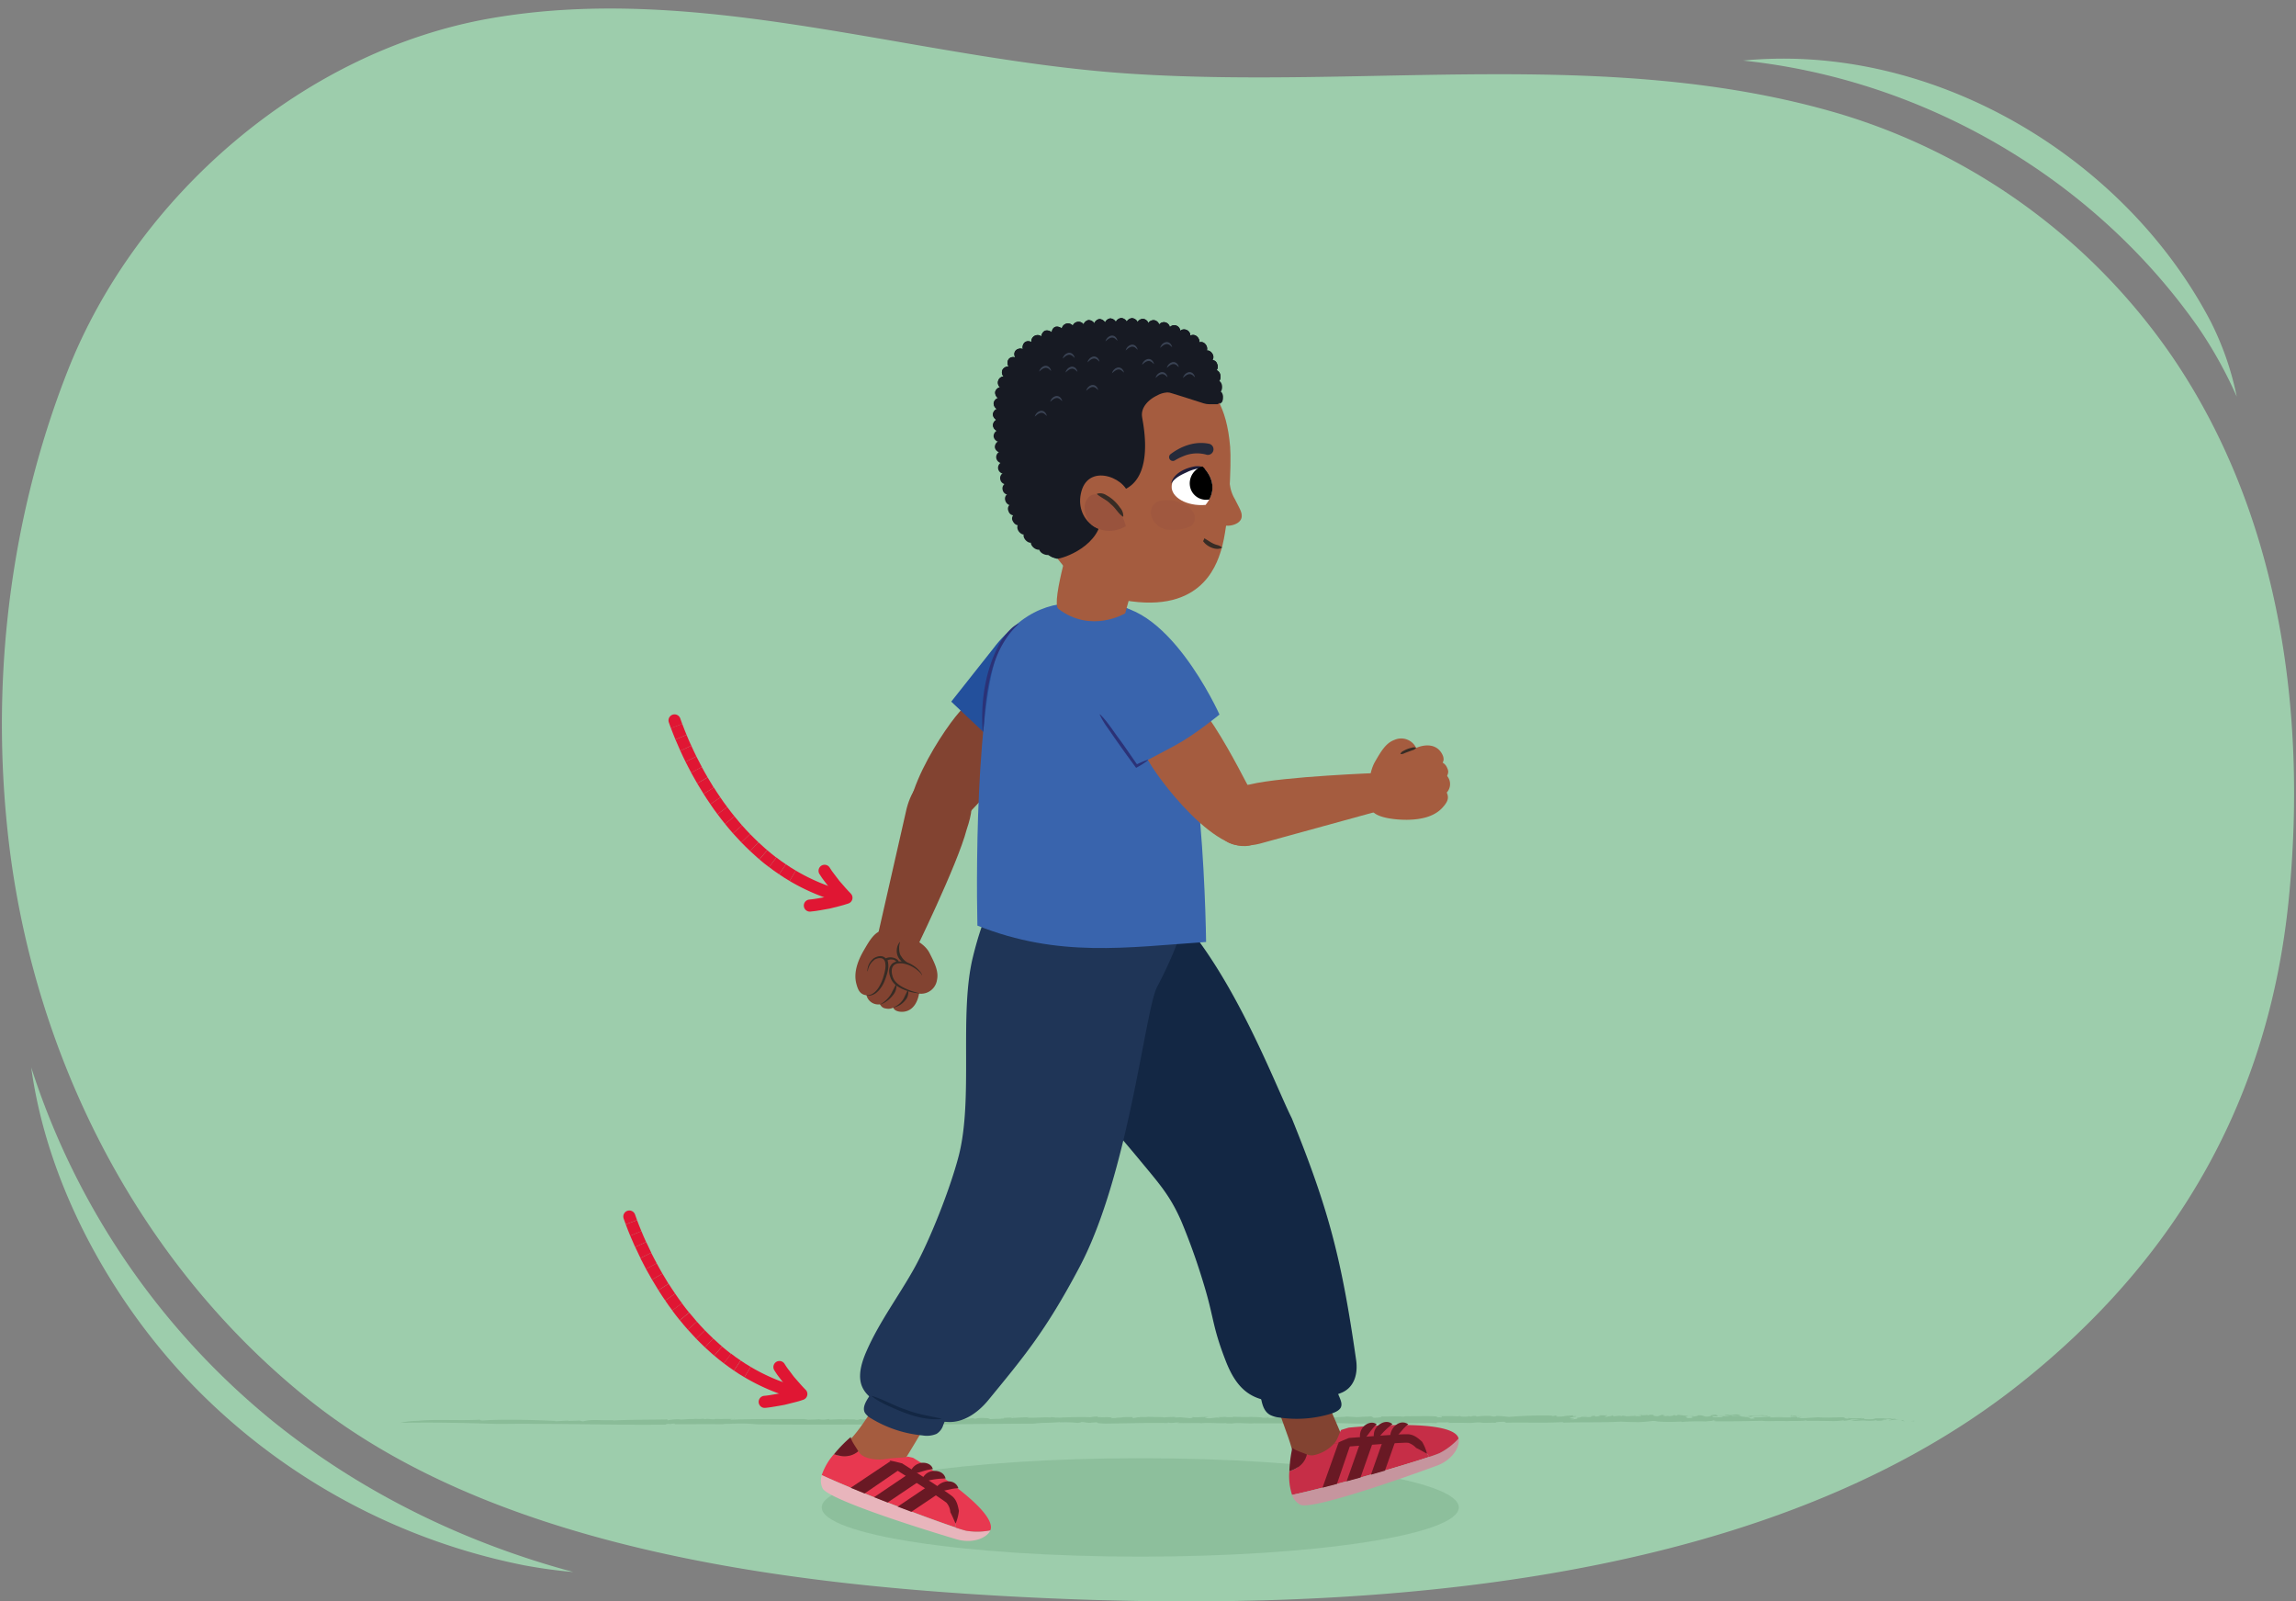 <svg xmlns="http://www.w3.org/2000/svg" xmlns:xlink="http://www.w3.org/1999/xlink" width="760" height="530" viewBox="0 0 760 530"><rect x="0" y="0" width="760" height="530" fill="#808080" stroke="none"/><defs><clipPath id="a"><path d="M398.17,154.49c-.28-.29-.88.08-1.33.16-6,1.11-9.18,3.55-9.42,6.76-.28,3.69,5.28,6.36,11.51,5.83C398.93,167.24,404.83,161.39,398.17,154.49Z" fill="none"/></clipPath><clipPath id="b"><path d="M372.58,174.21c-8.33,4.7-17.13-2.46-14.62-11.59,2.72-9.91,16.19-3.82,15.65,2.29" fill="#a55c3f"/></clipPath></defs><path d="M1.05,256.41c-2.3-45.56,4.84-91.76,21.39-133.77,22.67-57.53,77.8-105.76,140-116.58C232.56-6.13,303,19.71,374,24.38c78.88,5.19,159.34-9.11,235,13.3a205,205,0,0,1,110.1,80.46c35.3,51.81,44.64,117.23,38.53,179.19-6.45,65.5-36.3,118.92-89.18,160.8-88.08,69.76-227.4,76.16-336,70.11-75.85-4.23-169.3-16.47-230-64.84-56.68-45.19-90.63-113-99.34-183.11Q1.66,268.4,1.05,256.41Z" fill="#9dcdac"/><ellipse cx="377.45" cy="498.9" rx="105.44" ry="16.29" fill="#8abc98" opacity="0.8"/><path d="M632.61,470.36c1.84-.05-1-.19,1.2-.09A2.52,2.52,0,0,1,632.61,470.36Z" fill="#8abc98"/><path d="M138.44,470.23c5.93-.57,13.73,0,20.22-.36.76,0-.19.32,1.52.24,6.29-.44,16.21-.18,23.87.17l-.46.08c1.46.07,3.24-.23,4.78-.18,0,.05-.49.08-.13.16.39-.18,2.79-.08,3.45-.21.61.07.55.21,1.34.28l.89-.2c2.46-.48,6,0,9.33-.21-.16,0-.49.08-.22.13,5.39-.3,12.13-.24,18.16-.35-.24.07-.46.2-.11.28a16.8,16.8,0,0,1,3.78-.31c.72.22,2.77-.19,4.66-.07l-.16,0c1.4-.22,2.08.14,3.21-.14l.89.17c.62-.3,2,.16,3.19,0l0-.07c1.09-.07,1.66.08,2.67,0l.1,0c2.37-.08,3.74.09,3.69-.15.83.19-2.3.09-1,.36,7.8-.24,15.84-.19,23.69-.2a10.5,10.5,0,0,1,1.66.22c.78-.05,3-.05,3.67-.17-.26,0,.5.12.92.14,1.43.09,1.56-.27,3.13-.16-.63.06-.84.14-.63.23,1.34-.19,3.13-.16,4.71-.22-.25,0-.63.07-.57.14,1.73-.21,3.15.05,4.67-.09l-.57.14c2.44.17.72-.29,2.83-.19-.5,0-.33.1-.42.16,2-.26,5.15-.17,7.12-.26-.12,0-.09.06-.09.06,2.14,0,4.38,0,6.73-.07.86.07-.28.34,2,.29-.08-.28,3.85-.11,2.51-.43,1.94.05,5,.15,6.28.06-.87.1.95.34-.66.36l1.21.17c-.18.12-1.25,0-.86.11.81,0,3.15-.13,3.87-.08a40.08,40.08,0,0,1,5.28-.52c-1.14.1.65.3-.13.35l3.38-.53c.8,0,.17.22,1.33.14-.06-.07.45-.12.8-.17s3.34-.07,3.69.2c.36.11-1.31.06-.42.15,1.49,0,1.55-.09,3-.1l0,0c1,0,2.89-.12,1.82-.27-.68,0,.26.17-.75.09a24.62,24.62,0,0,1,3.9-.21,1.26,1.26,0,0,0-.65.2c2-.22,4.11-.29,6.34-.38,0-.13-.83.24-1.16.17,2.86.18,5.9-.26,8.28,0-.39,0-.21-.19-.19-.15,1.38,0,1.32.21,2.21.14a11.42,11.42,0,0,0,2.05-.07c.48-.08.24.05-.56.06,1.28-.09,6.43-.26,9.4-.1a13,13,0,0,1,2.51-.26l-.27.17c.62.1,2.29,0,2.4.13,1.46-.21-5.61.18-3.64,0,.51.14,2.75-.27,2.32,0a31.69,31.69,0,0,1,4,0c-.38,0-1.11.24,0,.23,2,0,.55-.09,2.13-.14l1-.07c.06-.17,1.74,0,1-.17.24.14,2.83-.08,2.63.19l-.27.22a13.26,13.26,0,0,0,2-.32c.11,0,.33.06.29.1.14-.34,2,0,3-.23,1.77.11,4.49,0,5.33.21a32.38,32.38,0,0,1,4.15-.15,3.5,3.5,0,0,0-.82.12,9.11,9.11,0,0,0,2.1-.05c-.2.05,1.94.2,3,.32,1.35-.1.88-.28,1-.39,1.24.33,3.81-.22,5.36.08-.47,0-2,.16-.85.25,1.24.33,2.49-.25,4.48-.09l-.48-.27c.88.17,2.93-.16,2.72.12.67-.1,2.35.09,2.13-.18,3.27.23,7.95-.13,10,.35.47,0,1.64,0,1.4-.14-.78-.15-1.09.11-1.38,0,.42,0,.52-.08.56-.11,1,.06,1.82.08.86.3,2.26.16,2.33-.46,5.21-.35-.13.11.09.15.93.13l1.6-.19c1.86,0,1.05.26,1.1.44a16.3,16.3,0,0,0,2.66-.16l1.21.23c-.88-.17.82-.11,1.29-.15l-.47,0a11.64,11.64,0,0,0,1.91,0,9.4,9.4,0,0,0-1.95-.2c.51-.08,1.3-.06,2-.16-.23.19,1.62.13,2.41.15a4.06,4.06,0,0,0,1.28-.16c0,.1,1.49,0,.78.15a9.47,9.47,0,0,0-1.22,0,4.07,4.07,0,0,0,1.77.12c.93-.09-.24-.36,1.53-.25a6.81,6.81,0,0,0-.91.19l1.66.09.07-.16c.22,0,.07.05.17.08.5-.18,2.54-.06,2.91-.26.84,0,1.77.12,2.57.14H448a14.33,14.33,0,0,0,3.1-.08l0,0a19.48,19.48,0,0,0,2.46-.11c1.35.13.46.63,1.95.42,1.37,0,2.14-.31,1.59-.41,2.46.11,5.26-.16,7.54.1a2.43,2.43,0,0,1,.86-.15c3.61.06,7.62-.2,10.5.13-1.05.07-.07.16-.05.26.87-.15,1,.16,1.35-.1-.09-.15,0-.23-1-.29a63.37,63.37,0,0,1,6.63.06c-.6-.07-.14-.11.34-.16-.16.24,1.43.28,2.63.19l.17-.14.78.15a3.47,3.47,0,0,1,1.71-.17.56.56,0,0,0,.35.16,25.74,25.74,0,0,1,4.34-.2l1.11.21c.57,0,1.54-.15.53-.21a36.72,36.72,0,0,1,4.52.33,137.15,137.15,0,0,1,14.34-.44l-.14.11c1.24.1.64-.19,1.51-.11-.4.1.94.22,0,.35a18.23,18.23,0,0,0,3.43-.24c.18-.14-.92.09-.7-.09a15.87,15.87,0,0,0,2.73-.1c.44.08.1.24-.14.33l1.08-.11c1.33.26-3,.46-1.63.77l1,0c.95.23-2.64.26-.13.34,1.08-.11,2-.43,1-.52,2.27-.07,1-.53,3.49-.51.66.13-2,0-1.48.21a30.35,30.35,0,0,0,3.32,0c-1.14-.09-.18-.31.55-.35,1.24.11-.8.21,1,.23.29-.12,1.9-.22.51-.3.63-.29,1.83.07,2.78-.15.57.2-1.81.47.12.57-.31-.2,2.38-.27,1.36-.55.75.05.83.21.28.32,1.08.12,2.62-.35,3,0l.37-.19c.34.06.83.11,1.38.22.95,0,3.06-.27,3,0,.31,0,2.48,0,1.64-.23-1.35-.12-1.55.15-2.3-.12a8.1,8.1,0,0,0,2.72-.11l.13.11a11.93,11.93,0,0,0,1.82-.14c-.35.07-.17.14.2.17l.49-.17c1.89-.09.44.31,2.28.25l-1.4.14c.31,0,.93.14,1.81.08.34-.16,1-.35,1.28-.48,1-.07.46.18,1.48,0l-1.33.19a5.3,5.3,0,0,0,2.28.26c.88-.05,2.25-.28.86-.37.69,0,1.66.09,1.11.21,1.57-.05-.2-.17,1.15-.27.56.11,2.28.26,3.32.41l-1.41.27h.94c-1.22.22.62.17-.07.4a15.31,15.31,0,0,0,2-.11c-1.88-.36,2.1-.49,1.56-.82,2.57-.09,1.61.8,4.29.28-.44-.08.83-.33-.79-.24,1.6,0,1.09-.33,3-.19-1.4.13,1.5.33-.52.53.14-.11-1.12-.08-1.43-.05.66.12-.14.33,1.5.33,1,0,2.37,0,2.17-.21,0-.19-1.53,0-.89-.17,2-.07,2.33.22,3.15-.12-1.26,0-1.57-.16-1.55-.29l1.47-.08-.29.12c2.35.09.69-.23,3-.19l1.06.25c-.54.21-3.3-.1-2.9.25,1.48,0,2-.16,3.36-.07l-1,.07a7.76,7.76,0,0,0,3.17.2c1.08-.1.28-.12.31-.25,2.37,0,3.08-.18,4.61-.2-.32.26,2.7,0,1,.29a21.42,21.42,0,0,0-5,.11c.87.3-1.86-.05-2.37.26,1.9,0,1.81.3,2.12.5a10.73,10.73,0,0,0,1.35-.1c.23-.18-.46-.18-.5-.37a34.48,34.48,0,0,0,5.33-.23c.71.09.49.27-.35.29,2.53-.05,5.23,0,7.62,0-1.55-.3,2.68-.07,1.62-.32-1.28-.07-2.39-.28-1.68-.42.8,0,0,.13.31.2,1-.17,1.59.26,2.59,0-2.3.1-.45.37-.87.6,1.66-.13-.07.17,1.57.17s3.7-.23,5.54-.29c2.32.23,5.86,0,7.93,0,1.08.12.35.38,1.53.43,1.37,0-1-.29,1-.16l-.19.05c.61-.06,3.74.18,4.34-.2l-.63.28a5.78,5.78,0,0,0,1-.07c0,.1.46.18-.16.24a25.69,25.69,0,0,0,4,0l-.88-.17c2.34-.13,3.91,0,6.17,0l-.06.17,1.34-.1c-.33.16.91.26,1.62.13l-3.5.41c-1-.1,1.06-.21.45-.37a9.59,9.59,0,0,0-2.95.06,7.9,7.9,0,0,0,1.46-.08c.26.24-.95.23-1.56.38a6.21,6.21,0,0,0,1.11,0,22.58,22.58,0,0,1-3,.13c.93-.09-.51-.14-.16-.2-.11.2-1.42.26-3.12.2-1.21-.23-3.19.16-5.16.09a17.38,17.38,0,0,1,3-.45c-1.24-.11-1.38,0-2.62-.1a9.31,9.31,0,0,1-2.64.48l-.09-.15a24.34,24.34,0,0,1-3.32.26c-3.19-.08-6.47-.08-8.9-.09l-.1-.16c-1.35.33-4.51.12-6.33.27-3.1-.15-6.74.14-8.33-.12-5.47.12-10.25.23-15.92.18l1-.22c-1,.16-.66-.13-1.66-.1,1.15.18-1.38.23-2.08.37a61.85,61.85,0,0,0-8,.17l-.08-.16a59.36,59.36,0,0,1-7.78,0,7.17,7.17,0,0,0-1.68-.19,45.6,45.6,0,0,1-4.57.39c-1.63,0-4.29-.07-6-.16-6.16.35-12.45.12-18.85.33l-.47-.18c-6.2.39-13.84,0-19.14.23l.52-.3c-1.66-.1-3.79.08-3.37.3-1.66-.1-4.15.14-5.21-.11-1.7-.05-2.08.14-3.5.18-3.41-.11-4.67-.08-7.88,0l.79,0c.35-.07.39-.2-.41-.21-1.2.08-4.41-.09-3.22.28-3.43-.21-8,.17-11.34-.12.29.1-.55.12-.91.19-3,0-6.17-.2-8.57,0-.48-.05.76-.17-.47-.18-.72,0,0,.13-.91.19-4.87.18-9.87-.19-14.3-.15-7.88.2-16.11.1-23.66.13l.09-.07c-2.53.28-5.93-.29-7.95.13-.6-.07-2.29,0-1.84-.17-2,.2-5.64-.19-8.55.06a3.73,3.73,0,0,0,.73,0c-2.94-.16-5.53.06-8.64-.08a4.54,4.54,0,0,0,1-.13c-1.2-.14-2.84.31-3.5,0-.68,0-.49.17-.06.16-6.8-.13-14.05.09-21.12.17-5.07-.21-.31-.59-4.31-.33-.32-.07-.23.14-.29.06-1.55.1-2.41-.39-3.48-.21.44.22-.72.12-.75.26a43.33,43.33,0,0,0-6.16-.18l.18-.11c-2.87.32-6.19.15-8.61.52-15.8.07-30.95.28-46.36.32-15.24-.07-30.15.09-45.62-.1a48.45,48.45,0,0,0-7.88-.17c.16,0,.41-.06.15-.11-.2.25-2.81,0-3.19.26-5.72-.05-11,0-16.87,0,.93,0,1.4-.22.3-.21l-1.16.16-.19-.07c-.76,0-1.58.16-.8.24-14.78.21-29.32-.28-43.8-.22-3.44-.11-8.33,0-12.07,0-11.07-.33-21-.59-32.3-.36C132.33,471,133.8,470.38,138.44,470.23Z" fill="#8abc98"/><path d="M630.39,470.38c-.39-.12-1.68-.19-.65-.35C629.87,470.14,630.53,470.27,630.39,470.38Z" fill="#8abc98"/><path d="M596,469.12a2.82,2.82,0,0,1-.59-.07,5.8,5.8,0,0,1,1.15-.05A1.09,1.09,0,0,0,596,469.12Z" fill="#8abc98"/><path d="M587.23,469a19.84,19.84,0,0,1,3.12-.21Z" fill="#8abc98"/><path d="M579,468.59c-.7-.09-.51-.14.45-.14C579.54,468.51,579.23,468.54,579,468.59Z" fill="#8abc98"/><path d="M578.45,468.84a6.52,6.52,0,0,1-1.35-.12C577.13,468.81,578.68,468.66,578.45,468.84Z" fill="#8abc98"/><path d="M560.67,468.52a7.86,7.86,0,0,1-1.75,0C559.37,468.59,561,468.36,560.67,468.52Z" fill="#8abc98"/><path d="M552.41,468.69a4,4,0,0,0-.69,0c-.49-.05,0-.13.44-.14Z" fill="#8abc98"/><polygon points="401.98 469.13 402.88 469.07 402.74 469.18 401.98 469.13" fill="#8abc98"/><path d="M336.07,469.13c-.9.07-.63-.1-.77-.11C336.1,469,335,469.15,336.07,469.13Z" fill="#8abc98"/><polygon points="300.52 469.68 300.79 469.68 300.7 469.9 300.52 469.68" fill="#8abc98"/><path d="M577,20.05C639.17,14,702.9,51.36,731.69,106.29a97.9,97.9,0,0,1,8.7,25,142.52,142.52,0,0,0-12.63-22.76C693.23,59.08,637,26.32,577,20.05Z" fill="#9dcdac"/><path d="M319.93,270c1.41-2,32.33-31.59,23.57-39s-18.92-3.22-25.78,4.47-26.16,38.07-12,43.62C314.82,282.63,319.93,270,319.93,270Z" fill="#824331"/><path d="M329,214.36l-14.13,17.86s4.89,4.64,10.45,9.86,14.48,10.7,14.48,10.7S365.54,231.25,355,212,329,214.36,329,214.36Z" fill="#23509c"/><path d="M422.78,465.53a1.06,1.06,0,0,1-.09-.52c.06-.24.31-.38.53-.48,3-1.47,6.15-3,9.62-3.36,2-.22,4.34.07,5.7,1.67a7.71,7.71,0,0,1,1.08,1.89q3.28,7.31,6.27,14.71a10.28,10.28,0,0,1,.87,3.1,5.68,5.68,0,0,1-2.26,4.59,17.38,17.38,0,0,1-4.73,2.44c-2,.8-4.44,1.62-6.68.32-1.82-1.05-3-3.17-3.88-5a18.52,18.52,0,0,1-1.26-4.06,60.73,60.73,0,0,0-2-6.44Z" fill="#824331"/><path d="M330.75,312.86c-.74,12.69,4,26,12.88,36.35,5,5.81,11.15,10.66,16.73,16,6.74,6.44,12.62,13.57,18.5,20.66,5.46,6.58,8.72,10.44,12.15,18.27a209.05,209.05,0,0,1,7.22,20.12c3.72,12,2.89,14.29,7.47,26.08,1.59,4.1,3.8,8.31,7.57,10.82s8.07,2.83,12.22,2.8a66.6,66.6,0,0,0,16.07-2.09c.33-.08,1.22-.42,2.34-.86,4.26-1.68,5.66-6.08,5-10.83-4.81-33.58-9.09-49.94-21.32-80.12-6.8-13.34-29.06-74.85-59.63-81.57a72.84,72.84,0,0,0-13.77-8.09c-3.26-1.46-5.94-1.11-8.33,1.06a47.3,47.3,0,0,0-12.47,18.76A45.65,45.65,0,0,0,330.75,312.86Z" fill="#132744"/><path d="M443.4,462.46c.45,1.09.91,2.28.44,3.31s-1.9,1.68-3.23,2.1a38.94,38.94,0,0,1-17.27,1.26,8.52,8.52,0,0,1-2.84-.8c-2-1.06-2.58-3.19-3-5.07a7.14,7.14,0,0,1-.13-3.69c.5-1.53,2-2.62,3.47-3.61,4.19-2.88,8.85-5.84,14.48-5.95a3.15,3.15,0,0,1,1.7.33,2.56,2.56,0,0,1,.78.93A90.43,90.43,0,0,1,443.4,462.46Z" fill="#132744"/><path d="M418.1,462.65c3.93-.46,7.81.14,11.74-.14a60.84,60.84,0,0,0,11.51-1.65l0,.13c-5.23,2.95-11.62,2.73-17.45,2.55a25.37,25.37,0,0,1-5.86-.75v-.14Z" fill="#132744"/><path d="M292,462a1.05,1.05,0,0,1,.4-.41,1.5,1.5,0,0,1,.89-.06c3.94.58,8,1.19,11.27,2.74,1.9.9,3.65,2.34,3.35,4.18a6.05,6.05,0,0,1-.81,1.88q-3.89,6.84-8.11,13.58a10.57,10.57,0,0,1-2.09,2.63,10.16,10.16,0,0,1-6.13,2,27,27,0,0,1-6.27-.79c-2.47-.52-5.27-1.21-6-3.31-.59-1.69.34-3.8,1.23-5.5a19.14,19.14,0,0,1,2.63-3.51,58.38,58.38,0,0,0,4.17-5.56Z" fill="#a55c3f"/><path d="M342.9,279.92c-12.42,9.78-17.68,23.82-20.86,36.82-4.64,18.93.21,46.88-4.7,65.83-2.75,10.61-9.47,27.83-14.83,37.39-5.07,9.05-11.42,17.53-15.59,27-1.78,4-3.07,8.41-1.56,11.95s5.22,5.48,9.09,7.06A72.64,72.64,0,0,0,311,470.43c.36.05,1.46.12,2.85.19,5.28.25,10-3.27,13.19-7.11,11.62-14.18,19-22.81,30.26-44.1C373.66,388.59,379,334.3,383,326.67c7.5-14.25,12.65-29.18,12.8-43.35.05-4.26.6-8.63-.76-12.47-1-2.87-3.3-4-7.09-3.52a83.53,83.53,0,0,0-26.7,8.48C356.43,278.29,347.14,276.58,342.9,279.92Z" fill="#1f3557"/><path d="M312.22,471.64a5.18,5.18,0,0,1-2.22,2.92,8.27,8.27,0,0,1-4.65.51,39.89,39.89,0,0,1-17-5.63,6,6,0,0,1-2-1.76c-1-1.66.14-3.66,1.27-5.39a9.5,9.5,0,0,1,2.8-3.12c1.68-1.08,3.94-1.4,6.08-1.67,6.16-.78,12.82-1.44,18.12.64a2.35,2.35,0,0,1,1.32.94,1.71,1.71,0,0,1,0,1.07A74.53,74.53,0,0,1,312.22,471.64Z" fill="#1f3557"/><path d="M288.61,462c3.91,1.17,7.38,3.29,11.26,4.55,3.79,1.5,7.72,2.06,11.69,2.95v.13c-6.17.57-12.22-1.91-17.72-4.44a26.41,26.41,0,0,1-5.29-3.07l.06-.12Z" fill="#132744"/><path d="M290.37,310.41,300,268.06s2.5-12.15,10.44-10.94c11.3,2.9,13.11,6.88,9.53,17.44-3,11.56-17.78,41.69-17.78,41.69Z" fill="#824331"/><path d="M283.45,325.55c.65,2.54,1.47,3.58,3.37,3.86a4,4,0,0,0,4.35,3c.29,0,.52,1.23,2.15,1.38a3.5,3.5,0,0,0,2.33-.29c.54,1.22,2.18,1.45,3.38,1.35,3-.26,4.67-2.91,5.19-6a5.33,5.33,0,0,0,5.93-4.5c.61-2.79-.67-5.43-2.5-9-2.95-5.69-13.71-7.28-14.89-7.37-3.12-.25-5.27,3.92-6.75,6.41C284.23,317.44,282.41,321.53,283.45,325.55Z" fill="#824331"/><path d="M287.15,321.45h.09a5.51,5.51,0,0,1,2.2-3.78v-.08c0,.09,0,0,0,0h0l.05,0,.12-.07.26-.12q.27-.11.54-.18a2.88,2.88,0,0,1,1.13-.1,1.46,1.46,0,0,1,1,.46,2.12,2.12,0,0,1,.47,1,6.49,6.49,0,0,1,0,2.24,16.73,16.73,0,0,1-.52,2.2c-.11.37-.21.73-.35,1.08s-.25.72-.42,1.06-.31.69-.51,1a7.34,7.34,0,0,1-.6,1,7.64,7.64,0,0,1-.73.87l-.42.39-.45.34a4.46,4.46,0,0,1-1,.5,2.86,2.86,0,0,1-1.12.14l0,.09a2.65,2.65,0,0,0,1.22,0,4.53,4.53,0,0,0,1.17-.41l.54-.31.48-.39a7,7,0,0,0,.85-.88,8.5,8.5,0,0,0,.72-1,6.84,6.84,0,0,0,.59-1.05,9.43,9.43,0,0,0,.47-1.09,11.5,11.5,0,0,0,.4-1.12,15.73,15.73,0,0,0,.61-2.29,7.25,7.25,0,0,0,0-2.54,2.94,2.94,0,0,0-.18-.55,2.22,2.22,0,0,1,1.52-.29,1.74,1.74,0,0,1,1.39.69,3,3,0,0,0-1.5.84,3.37,3.37,0,0,0-.85,2.12,5.93,5.93,0,0,0,.07,1,6.76,6.76,0,0,0,.25,1l0-.08a5.41,5.41,0,0,0,1.64,2.68l.18.15s0,0,0,.05c-.12.21-.25.52-.45.88-.09.17-.17.37-.29.57s-.21.41-.33.62a9.53,9.53,0,0,1-.75,1.35,10,10,0,0,1-2,2.14,7,7,0,0,1-1.15.75l0,.08a7.74,7.74,0,0,0,1.28-.58,9.08,9.08,0,0,0,2.42-2c.2-.2.36-.44.54-.66a5.91,5.91,0,0,0,.46-.69,3.94,3.94,0,0,0,.3-.72,3.66,3.66,0,0,0,.17-.67,4.58,4.58,0,0,0,.09-.58v-.34a7.09,7.09,0,0,0,.74.52,12.56,12.56,0,0,0,1.31.68c.51.22,1,.43,1.55.6-.11.2-.21.46-.37.76s-.15.34-.25.52a4.18,4.18,0,0,0-.28.56,7.48,7.48,0,0,1-.66,1.2,6.82,6.82,0,0,1-1.91,1.8,5.16,5.16,0,0,1-1.11.54l0,.09a5.35,5.35,0,0,0,1.22-.37,5.57,5.57,0,0,0,1.17-.62,6.76,6.76,0,0,0,1.16-1c.19-.19.34-.41.51-.6s.28-.43.42-.64a4.37,4.37,0,0,0,.38-1.28,3.1,3.1,0,0,0,0-.85c.28.09.56.17.84.23a17.9,17.9,0,0,0,2.81.46v-.09a20.94,20.94,0,0,1-5.24-1.85,9.93,9.93,0,0,1-2.27-1.58,4.72,4.72,0,0,1-1.36-2.31h0a5.26,5.26,0,0,1-.23-1.76,2.5,2.5,0,0,1,.59-1.61,2.43,2.43,0,0,1,1.57-.72,6.13,6.13,0,0,1,1.81.07,9.81,9.81,0,0,1,3.36,1.35,10.4,10.4,0,0,1,1.46,1.08,7.76,7.76,0,0,1,.65.63,2.26,2.26,0,0,1,.47.74h.09a2.18,2.18,0,0,0-.39-.86,8.63,8.63,0,0,0-.6-.73,9.47,9.47,0,0,0-1.41-1.27c-.26-.18-.52-.35-.8-.52s-.55-.31-.84-.46l-.79-.34a3.51,3.51,0,0,1-.45-.3,2.7,2.7,0,0,1-.51-.41,4.29,4.29,0,0,1-.51-.53,4.89,4.89,0,0,1-.45-.64A4.43,4.43,0,0,1,298,316a5.22,5.22,0,0,1-.35-1.53,7.71,7.71,0,0,1,0-1.39,6.76,6.76,0,0,1,.3-1.31l-.08,0a3.49,3.49,0,0,0-.75,1.27,4.4,4.4,0,0,0-.29,1.5,4.47,4.47,0,0,0,.05.89,6.12,6.12,0,0,0,.24.91,4.81,4.81,0,0,0,.44.84,3.6,3.6,0,0,0,.58.71,2.15,2.15,0,0,0,.35.32l-.37,0a4.16,4.16,0,0,0-.49,0h-.16c-.39-1-1.92-1.29-2-1.29a3.79,3.79,0,0,0-2.33.27.1.1,0,0,1,0-.05,2.31,2.31,0,0,0-1.48-.68,3.31,3.31,0,0,0-1.39.2,4.6,4.6,0,0,0-.61.25l-.3.16-.15.1-.09.06-.07.06a.31.31,0,0,0-.07.08h0c-.13.12-.25.23-.36.35s-.27.31-.4.47a4.93,4.93,0,0,0-.62,1,5,5,0,0,0-.37,1.13A3.79,3.79,0,0,0,287.15,321.45Z" fill="#372c25"/><path d="M323.53,306.34c-.46-19.85-.39-86.31,10.2-97.11,11.51-11.74,22.47-9.7,32-9.54,0,0,5.54-1.31,14.72,6.66,15.66,13.61,18.45,82.79,18.78,105.41C373,313.53,350.56,317.09,323.53,306.34Z" fill="#3964ad"/><path d="M456.92,268.25l-39.58,10.88s-11.25,3.36-13.79-3.8c-2.62-10.71-.11-14,10.29-15.73,11-2.65,42.67-3.8,42.67-3.8Z" fill="#a55c3f"/><path d="M413.57,260.88c-1.44-2-19.55-40.76-29.39-34.85s-9.12,16.89-4,25.85,27.66,37,37.46,25.38C423.91,269.77,413.57,260.88,413.57,260.88Z" fill="#a55c3f"/><path d="M364.09,236.49l12.1,17s6-3.14,12.69-6.73,14.78-10.28,14.78-10.28-17.73-39.64-39.36-35.84S364.09,236.49,364.09,236.49Z" fill="#3964ad"/><path d="M477.41,267.37c1.84-2,2.29-3.26,1.48-5.06a4.16,4.16,0,0,0,.17-5.43c-.18-.23.78-1.13,0-2.63a3.53,3.53,0,0,0-1.54-1.85c.76-1.15.05-2.7-.71-3.68-1.86-2.43-5.1-2.44-8.05-1.19a5.48,5.48,0,0,0-7.18-2.65c-2.77,1-4.34,3.59-6.39,7.14-3.31,5.72-1.67,15-1.1,16.12,1.52,2.84,9.28,3.27,12.26,3.17C470,271.19,474.5,270.5,477.41,267.37Z" fill="#a55c3f"/><path d="M463.62,249.48c.16-.62.64-.8,1-1a9.7,9.7,0,0,1,2.65-1,2,2,0,0,1,1.44,0,.08.08,0,0,1,0,.1,2.18,2.18,0,0,1-1.23.73c-.74.28-1.79.66-2.51.94a2.56,2.56,0,0,1-1.36.33.08.08,0,0,1-.06-.09Z" fill="#372c25"/><path d="M364.14,236.45c2.25,2.08,4.56,5.81,6.43,8.25,2.06,2.81,4,5.71,6,8.57l-.59-.14a24.94,24.94,0,0,1,3.95-1.65c.07,0,.13.08.07.12a25.61,25.61,0,0,1-3.94,2.53l-.24-.33c-3-4.06-6.24-8.6-9.09-12.78a25.71,25.71,0,0,1-2.7-4.49.07.07,0,0,1,.11-.08Z" fill="#2b3277"/><path d="M375.35,192.51,372.44,203s-11.24,6.79-22.12-1.5c-2.59-2,5.18-27.34,5.18-27.34Z" fill="#a55c3f"/><path d="M284.1,480.3a4.28,4.28,0,0,0,1.51,1.52c1.78,1.1,5.29,1.55,7.86,1,6.37,4,18.74,11.75,20.77,13.41s2.13,6.82,2.06,9.28c-9.25-3.07-32.18-11.71-44.29-17.31a20.37,20.37,0,0,1,4.05-6.94C280,482.72,282.59,481.6,284.1,480.3Z" fill="#e83850"/><path d="M319.81,506.61a22.1,22.1,0,0,0,8-.12c-1,2.36-5.68,4.61-11.32,2.92-20.65-6.18-42.52-13.72-44.19-16.8a5.8,5.8,0,0,1-.27-4.37C286.28,494.84,315.61,505.68,319.81,506.61Z" fill="#e8b5bc"/><path d="M314.24,496.27c-2-1.66-14.4-9.39-20.77-13.41,2-.4,5.85-.33,7.07-.78l1.68.39s26,15.6,25.79,23.11a2.53,2.53,0,0,1-.22.91,22.1,22.1,0,0,1-8,.12c-.63-.14-1.86-.51-3.51-1.06C316.37,503.09,316.26,497.93,314.24,496.27Z" fill="#e83850"/><path d="M276.06,481.3a44.67,44.67,0,0,1,5.55-5.7h0c.13,1.28,1.61,3.15,2.49,4.7C282.59,481.6,280,482.72,276.06,481.3Z" fill="#691924"/><path d="M310.84,494.19l-9.16,6.16-4.54-1.71,10.12-6.82C308.61,492.7,309.83,493.51,310.84,494.19Z" fill="#691924"/><path d="M304.81,489.86l-11,7.41-4.48-1.76,11.85-8Z" fill="#691924"/><path d="M298.28,486l-12.08,8.28c-1.49-.58-3.13-1.3-4.61-1.89l13.05-8.72C295.86,484.45,297.09,485.24,298.28,486Z" fill="#691924"/><path d="M316.31,504.26c-.6-1.33-1.11-2.61-1.73-3.75a5.41,5.41,0,0,0-1.29-3.17c-.66-.52-2.05-1.45-2.76-1.94-2.11-1.41-7.85-5.1-10.06-6.52l-3.38-2.15c-.89-1.08-1.8-2.15-2.62-3.34,1.43.23,2.79.59,4.15.94,2.13,1.34,7.93,5.08,10.13,6.49,1.78,1.2,4.66,3,6.34,4.31s2,3.38,2.32,4.9a15.16,15.16,0,0,1-1.1,4.23Z" fill="#691924"/><path d="M317.24,492.53c-2.95.07-5.06,1.22-7.95,1.35.49-3.68,6.6-5.25,7.95-1.35Z" fill="#691924"/><path d="M313,489.34a22.71,22.71,0,0,0-5.65.67,13,13,0,0,1-2.34.31,4.2,4.2,0,0,1,1.25-2.26c1.86-1.94,6.07-1.68,6.74,1.28Z" fill="#691924"/><path d="M308.78,486.24c-2.83.17-4.76,1.54-7.57,1.56a4.42,4.42,0,0,1,3.17-3.5c1.61-.52,4,.08,4.4,1.94Z" fill="#691924"/><path d="M404,133.42c-1.54-12.54-2.78-29-41.63-25.16-31.44,3.15-36.24,21.19-27.57,58.46,0,0,3.48,15.32,16.17,17.63" fill="#171a23"/><path d="M403.51,129.43c-.66.1-1,1-.81,2.13s.81,1.92,1.32,1.86.9-1,.83-2.14S404.17,129.33,403.51,129.43Z" fill="#171a23"/><path d="M402.9,125.94c-.74.17-1.11,1.14-.87,2.19s.92,1.86,1.55,1.78,1.07-1.07.94-2.2S403.64,125.78,402.9,125.94Z" fill="#171a23"/><path d="M402,122.53a1.75,1.75,0,0,0-.81,2.29c.32,1,1.11,1.73,1.83,1.6s1.16-1.18.93-2.32S402.76,122.25,402,122.53Z" fill="#171a23"/><path d="M400.6,119.28a1.81,1.81,0,0,0-.61,2.41,2,2,0,0,0,2.13,1.3,1.85,1.85,0,0,0,.78-2.49A1.72,1.72,0,0,0,400.6,119.28Z" fill="#171a23"/><path d="M398.67,116.32a1.88,1.88,0,0,0-.27,2.54,2,2,0,0,0,2.42.85,1.89,1.89,0,0,0,.46-2.67,2.18,2.18,0,0,0-1.25-1A1.51,1.51,0,0,0,398.67,116.32Z" fill="#171a23"/><path d="M396.21,113.79a2,2,0,0,0-.45,1.38,2.07,2.07,0,0,0,.58,1.26,2.11,2.11,0,0,0,2.63.26,1.53,1.53,0,0,0,.61-1.24,2.16,2.16,0,0,0-.59-1.54A1.81,1.81,0,0,0,396.21,113.79Z" fill="#171a23"/><path d="M393.29,111.79a2,2,0,0,0,.59,2.65,1.89,1.89,0,0,0,1.39.31,2,2,0,0,0,1.29-.64,1.72,1.72,0,0,0,.42-1.42,2.36,2.36,0,0,0-.87-1.41A1.87,1.87,0,0,0,393.29,111.79Z" fill="#171a23"/><path d="M390.1,110.28a2.15,2.15,0,0,0,0,1.56,1.77,1.77,0,0,0,1,1.07,2.17,2.17,0,0,0,2.66-.89,2,2,0,0,0-.89-2.78,2.1,2.1,0,0,0-1.62-.11A2,2,0,0,0,390.1,110.28Z" fill="#171a23"/><path d="M386.73,109.19a2.09,2.09,0,0,0,1.27,2.59,2.18,2.18,0,0,0,2.55-1.33,2.05,2.05,0,0,0-1.22-2.71A2,2,0,0,0,386.73,109.19Z" fill="#171a23"/><path d="M383.28,108.46a2.1,2.1,0,0,0,1.5,2.53,2.2,2.2,0,0,0,2.42-1.68,2.1,2.1,0,0,0-1.48-2.63A2,2,0,0,0,383.28,108.46Z" fill="#171a23"/><path d="M379.77,108a2.18,2.18,0,0,0,1.69,2.49,2.25,2.25,0,0,0,2.29-1.95,2.13,2.13,0,0,0-1.68-2.57A2.08,2.08,0,0,0,379.77,108Z" fill="#171a23"/><path d="M376.24,107.76a2.18,2.18,0,0,0,1.84,2.44,2.25,2.25,0,0,0,2.17-2.16,2.21,2.21,0,0,0-1.83-2.52A2.16,2.16,0,0,0,376.24,107.76Z" fill="#171a23"/><path d="M372.7,107.69a2.23,2.23,0,0,0,2,2.42,2.3,2.3,0,0,0,2.06-2.33,2.24,2.24,0,0,0-2-2.48A2.19,2.19,0,0,0,372.7,107.69Z" fill="#171a23"/><path d="M369.17,107.77a2.27,2.27,0,0,0,2.06,2.4,2.34,2.34,0,0,0,2-2.48,2.26,2.26,0,0,0-2.07-2.43A2.21,2.21,0,0,0,369.17,107.77Z" fill="#171a23"/><path d="M365.64,108a2.3,2.3,0,0,0,2.14,2.37,2.35,2.35,0,0,0,1.87-2.59,2.28,2.28,0,0,0-2.15-2.4A2.24,2.24,0,0,0,365.64,108Z" fill="#171a23"/><path d="M362.11,108.29c.15,1.4,1.14,2.45,2.22,2.35a2.38,2.38,0,0,0,1.79-2.69,2.3,2.3,0,0,0-2.22-2.36A2.26,2.26,0,0,0,362.11,108.29Z" fill="#171a23"/><path d="M402,122.53a1.75,1.75,0,0,0-.81,2.29c.32,1,1.11,1.73,1.83,1.6s1.16-1.18.93-2.32S402.76,122.25,402,122.53Z" fill="#171a23"/><path d="M358.6,108.74c.22,1.41,1.25,2.4,2.31,2.28a2.41,2.41,0,0,0,1.68-2.78,2.31,2.31,0,0,0-2.31-2.31A2.28,2.28,0,0,0,358.6,108.74Z" fill="#171a23"/><path d="M400.6,119.28a1.81,1.81,0,0,0-.61,2.41,2,2,0,0,0,2.13,1.3,1.85,1.85,0,0,0,.78-2.49A1.72,1.72,0,0,0,400.6,119.28Z" fill="#171a23"/><path d="M355.12,109.37c.31,1.4,1.38,2.35,2.42,2.16s1.73-1.45,1.54-2.86a2.08,2.08,0,1,0-4,.7Z" fill="#171a23"/><path d="M398.67,116.32a1.88,1.88,0,0,0-.27,2.54,2,2,0,0,0,2.42.85,1.89,1.89,0,0,0,.46-2.67,2.18,2.18,0,0,0-1.25-1A1.51,1.51,0,0,0,398.67,116.32Z" fill="#171a23"/><path d="M351.68,110.19c.4,1.37,1.54,2.3,2.55,2a2.43,2.43,0,0,0,1.36-3,2.08,2.08,0,1,0-3.91.92Z" fill="#171a23"/><path d="M396.21,113.79a2,2,0,0,0-.45,1.38,2.07,2.07,0,0,0,.58,1.26,2.11,2.11,0,0,0,2.63.26,1.53,1.53,0,0,0,.61-1.24,2.16,2.16,0,0,0-.59-1.54A1.81,1.81,0,0,0,396.21,113.79Z" fill="#171a23"/><path d="M348.32,111.3c.53,1.36,1.7,2.11,2.7,1.83s1.49-1.68,1.13-3.06a2.31,2.31,0,0,0-2.72-1.92C348.29,108.48,347.81,110,348.32,111.3Z" fill="#171a23"/><path d="M393.29,111.79a2,2,0,0,0,.59,2.65,1.89,1.89,0,0,0,1.39.31,2,2,0,0,0,1.29-.64,1.72,1.72,0,0,0,.42-1.42,2.36,2.36,0,0,0-.87-1.41A1.87,1.87,0,0,0,393.29,111.79Z" fill="#171a23"/><path d="M345.08,112.7c.65,1.27,1.92,2,2.85,1.57s1.33-1.76.85-3.14a2.31,2.31,0,0,0-2.9-1.67A2.28,2.28,0,0,0,345.08,112.7Z" fill="#171a23"/><path d="M390.1,110.28a2.15,2.15,0,0,0,0,1.56,1.77,1.77,0,0,0,1,1.07,2.17,2.17,0,0,0,2.66-.89,2,2,0,0,0-.89-2.78,2.1,2.1,0,0,0-1.62-.11A2,2,0,0,0,390.1,110.28Z" fill="#171a23"/><path d="M342,114.47c.82,1.19,2.15,1.72,3,1.22s1.09-1.91.49-3.21a2.09,2.09,0,1,0-3.49,2Z" fill="#171a23"/><path d="M386.73,109.19a2.09,2.09,0,0,0,1.27,2.59,2.18,2.18,0,0,0,2.55-1.33,2.05,2.05,0,0,0-1.22-2.71A2,2,0,0,0,386.73,109.19Z" fill="#171a23"/><path d="M339.24,116.65c1,1.06,2.33,1.35,3.12.78a1.67,1.67,0,0,0,.6-1.38,3.25,3.25,0,0,0-.53-1.84,2.86,2.86,0,0,0-1.54-1.21,1.9,1.9,0,0,0-1.69.3A2.27,2.27,0,0,0,339.24,116.65Z" fill="#171a23"/><path d="M383.28,108.46a2.1,2.1,0,0,0,1.5,2.53,2.2,2.2,0,0,0,2.42-1.68,2.1,2.1,0,0,0-1.48-2.63A2,2,0,0,0,383.28,108.46Z" fill="#171a23"/><path d="M336.82,119.22a2.52,2.52,0,0,0,3.19.29c.65-.71.52-2.07-.41-3.18a2.24,2.24,0,0,0-3.32-.41,1.83,1.83,0,0,0-.48,1.67A2.65,2.65,0,0,0,336.82,119.22Z" fill="#171a23"/><path d="M379.77,108a2.18,2.18,0,0,0,1.69,2.49,2.25,2.25,0,0,0,2.29-1.95,2.13,2.13,0,0,0-1.68-2.57A2.08,2.08,0,0,0,379.77,108Z" fill="#171a23"/><path d="M334.84,122.15a2.52,2.52,0,0,0,3.18-.24,1.8,1.8,0,0,0,.16-1.47,3.24,3.24,0,0,0-1.06-1.59,2.66,2.66,0,0,0-1.8-.67,1.8,1.8,0,0,0-1.53.81A2.24,2.24,0,0,0,334.84,122.15Z" fill="#171a23"/><path d="M376.24,107.76a2.18,2.18,0,0,0,1.84,2.44,2.25,2.25,0,0,0,2.17-2.16,2.21,2.21,0,0,0-1.83-2.52A2.16,2.16,0,0,0,376.24,107.76Z" fill="#171a23"/><path d="M333.32,125.34a3.1,3.1,0,0,0,1.86.14,1.72,1.72,0,0,0,1.23-.87c.41-.88-.11-2.12-1.33-2.88a2.21,2.21,0,0,0-3.24.65,2,2,0,0,0,0,1.72A2.8,2.8,0,0,0,333.32,125.34Z" fill="#171a23"/><path d="M372.7,107.69a2.23,2.23,0,0,0,2,2.42,2.3,2.3,0,0,0,2.06-2.33,2.24,2.24,0,0,0-2-2.48A2.19,2.19,0,0,0,372.7,107.69Z" fill="#171a23"/><path d="M332.23,128.7c1.31.32,2.65-.19,2.95-1.14s-.4-2.12-1.69-2.67a2.07,2.07,0,1,0-1.26,3.81Z" fill="#171a23"/><path d="M369.17,107.77a2.27,2.27,0,0,0,2.06,2.4,2.34,2.34,0,0,0,2-2.48,2.26,2.26,0,0,0-2.07-2.43A2.21,2.21,0,0,0,369.17,107.77Z" fill="#171a23"/><path d="M331.53,132.17a2.37,2.37,0,0,0,2.78-1.47c.24-1-.65-2.09-2-2.47a2.19,2.19,0,0,0-2.89,1.45A2.25,2.25,0,0,0,331.53,132.17Z" fill="#171a23"/><path d="M365.64,108a2.3,2.3,0,0,0,2.14,2.37,2.35,2.35,0,0,0,1.87-2.59,2.28,2.28,0,0,0-2.15-2.4A2.24,2.24,0,0,0,365.64,108Z" fill="#171a23"/><path d="M331.14,135.68a2.35,2.35,0,0,0,2.61-1.72,2.31,2.31,0,0,0-2.14-2.27,2.17,2.17,0,0,0-2.7,1.71A2.2,2.2,0,0,0,331.14,135.68Z" fill="#171a23"/><path d="M362.11,108.29c.15,1.4,1.14,2.45,2.22,2.35a2.38,2.38,0,0,0,1.79-2.69,2.3,2.3,0,0,0-2.22-2.36A2.26,2.26,0,0,0,362.11,108.29Z" fill="#171a23"/><path d="M331,139.22a2.28,2.28,0,0,0,2.43-1.91,2.23,2.23,0,0,0-2.26-2.11,2.19,2.19,0,0,0-2.52,1.91A2.24,2.24,0,0,0,331,139.22Z" fill="#171a23"/><path d="M358.6,108.74c.22,1.41,1.25,2.4,2.31,2.28a2.41,2.41,0,0,0,1.68-2.78,2.31,2.31,0,0,0-2.31-2.31A2.28,2.28,0,0,0,358.6,108.74Z" fill="#171a23"/><path d="M331.07,142.75a2.27,2.27,0,0,0,2.28-2.05,2.21,2.21,0,0,0-2.34-2,2.13,2.13,0,0,0-2.33,2.05A2.16,2.16,0,0,0,331.07,142.75Z" fill="#171a23"/><path d="M355.12,109.37c.31,1.4,1.38,2.35,2.42,2.16s1.73-1.45,1.54-2.86a2.08,2.08,0,1,0-4,.7Z" fill="#171a23"/><path d="M331.32,146.28a2.22,2.22,0,0,0,2.11-2.15,2.16,2.16,0,0,0-2.38-1.86,2.1,2.1,0,0,0-2.16,2.16A2.16,2.16,0,0,0,331.32,146.28Z" fill="#171a23"/><path d="M351.68,110.19c.4,1.37,1.54,2.3,2.55,2a2.43,2.43,0,0,0,1.36-3,2.08,2.08,0,1,0-3.91.92Z" fill="#171a23"/><path d="M331.69,149.8a2.15,2.15,0,0,0,2-2.23,2.22,2.22,0,0,0-4.4.46A2.16,2.16,0,0,0,331.69,149.8Z" fill="#171a23"/><path d="M348.32,111.3c.53,1.36,1.7,2.11,2.7,1.83s1.49-1.68,1.13-3.06a2.31,2.31,0,0,0-2.72-1.92C348.29,108.48,347.81,110,348.32,111.3Z" fill="#171a23"/><path d="M332.17,153.3A2.12,2.12,0,0,0,334,151a2.05,2.05,0,0,0-2.37-1.7,2,2,0,0,0-1.86,2.29A2.1,2.1,0,0,0,332.17,153.3Z" fill="#171a23"/><path d="M345.08,112.7c.65,1.27,1.92,2,2.85,1.57s1.33-1.76.85-3.14a2.31,2.31,0,0,0-2.9-1.67A2.28,2.28,0,0,0,345.08,112.7Z" fill="#171a23"/><path d="M332.75,156.79a2.08,2.08,0,0,0,1.7-2.31,2,2,0,0,0-2.34-1.65,2,2,0,0,0-1.72,2.32A2.05,2.05,0,0,0,332.75,156.79Z" fill="#171a23"/><path d="M342,114.47c.82,1.19,2.15,1.72,3,1.22s1.09-1.91.49-3.21a2.09,2.09,0,1,0-3.49,2Z" fill="#171a23"/><path d="M333.42,160.27a2.06,2.06,0,0,0,1.56-2.34,2,2,0,0,0-2.31-1.61,1.93,1.93,0,0,0-1.57,2.34A2,2,0,0,0,333.42,160.27Z" fill="#171a23"/><path d="M339.24,116.65c1,1.06,2.33,1.35,3.12.78a1.67,1.67,0,0,0,.6-1.38,3.25,3.25,0,0,0-.53-1.84,2.86,2.86,0,0,0-1.54-1.21,1.9,1.9,0,0,0-1.69.3A2.27,2.27,0,0,0,339.24,116.65Z" fill="#171a23"/><path d="M334.14,163.73a2,2,0,0,0,1.43-2.35,1.92,1.92,0,0,0-2.25-1.58,1.88,1.88,0,0,0-1.43,2.35A2,2,0,0,0,334.14,163.73Z" fill="#171a23"/><path d="M336.82,119.22a2.52,2.52,0,0,0,3.19.29c.65-.71.52-2.07-.41-3.18a2.24,2.24,0,0,0-3.32-.41,1.83,1.83,0,0,0-.48,1.67A2.65,2.65,0,0,0,336.82,119.22Z" fill="#171a23"/><path d="M334.94,167.18a1.87,1.87,0,0,0,1.05-.85,2.23,2.23,0,0,0,.22-1.5,1.87,1.87,0,0,0-2.17-1.57,1.83,1.83,0,0,0-1.29,2.35,2.22,2.22,0,0,0,.85,1.27A1.5,1.5,0,0,0,334.94,167.18Z" fill="#171a23"/><path d="M334.84,122.15a2.52,2.52,0,0,0,3.18-.24,1.8,1.8,0,0,0,.16-1.47,3.24,3.24,0,0,0-1.06-1.59,2.66,2.66,0,0,0-1.8-.67,1.8,1.8,0,0,0-1.53.81A2.24,2.24,0,0,0,334.84,122.15Z" fill="#171a23"/><path d="M336.09,170.52a2,2,0,0,0,.88-2.41,1.88,1.88,0,0,0-2.15-1.4,1.76,1.76,0,0,0-1,2.46A1.88,1.88,0,0,0,336.09,170.52Z" fill="#171a23"/><path d="M333.32,125.34a3.1,3.1,0,0,0,1.86.14,1.72,1.72,0,0,0,1.23-.87c.41-.88-.11-2.12-1.33-2.88a2.21,2.21,0,0,0-3.24.65,2,2,0,0,0,0,1.72A2.8,2.8,0,0,0,333.32,125.34Z" fill="#171a23"/><path d="M337.61,173.71a1.36,1.36,0,0,0,.65-1,2.35,2.35,0,0,0-.16-1.44,1.8,1.8,0,0,0-2.19-1.2,1.73,1.73,0,0,0-.61,2.5C335.83,173.62,336.9,174.11,337.61,173.71Z" fill="#171a23"/><path d="M332.23,128.7c1.31.32,2.65-.19,2.95-1.14s-.4-2.12-1.69-2.67a2.07,2.07,0,1,0-1.26,3.81Z" fill="#171a23"/><path d="M339.5,176.7a1.22,1.22,0,0,0,.44-1,2.52,2.52,0,0,0-.36-1.39,1.76,1.76,0,0,0-2.2-1c-.73.37-.87,1.51-.21,2.49a2.81,2.81,0,0,0,1.18,1A1.23,1.23,0,0,0,339.5,176.7Z" fill="#171a23"/><path d="M331.53,132.17a2.37,2.37,0,0,0,2.78-1.47c.24-1-.65-2.09-2-2.47a2.19,2.19,0,0,0-2.89,1.45A2.25,2.25,0,0,0,331.53,132.17Z" fill="#171a23"/><path d="M341.78,179.39c.44-.44.28-1.49-.37-2.3s-1.57-1.21-2.2-.78-.54,1.53.24,2.42S341.31,179.88,341.78,179.39Z" fill="#171a23"/><path d="M331.14,135.68a2.35,2.35,0,0,0,2.61-1.72,2.31,2.31,0,0,0-2.14-2.27,2.17,2.17,0,0,0-2.7,1.71A2.2,2.2,0,0,0,331.14,135.68Z" fill="#171a23"/><path d="M344.5,181.65c.31-.48-.1-1.37-.86-2.07s-1.71-1-2.19-.53-.19,1.48.72,2.24S344.2,182.11,344.5,181.65Z" fill="#171a23"/><path d="M331,139.22a2.28,2.28,0,0,0,2.43-1.91,2.23,2.23,0,0,0-2.26-2.11,2.19,2.19,0,0,0-2.52,1.91A2.24,2.24,0,0,0,331,139.22Z" fill="#171a23"/><path d="M347.61,183.32c.18-.46-.49-1.09-1.33-1.72s-1.81-.71-2.17-.23a.88.88,0,0,0,.07.95,2.64,2.64,0,0,0,1.15,1C346.37,183.86,347.45,183.73,347.61,183.32Z" fill="#171a23"/><path d="M331.07,142.75a2.27,2.27,0,0,0,2.28-2.05,2.21,2.21,0,0,0-2.34-2,2.13,2.13,0,0,0-2.33,2.05A2.16,2.16,0,0,0,331.07,142.75Z" fill="#171a23"/><path d="M351,184.35c.05-.35-.72-.92-1.72-1.24s-1.89-.44-2.11,0,.51,1.18,1.65,1.46S350.93,184.7,351,184.35Z" fill="#171a23"/><path d="M343.53,134.48c-7.23,5.42-8.21,18.88-1.71,35.16,4.84,12.11,12.83,25.23,27.78,28.52,27.5,6,32.94-10.73,34.59-16,2.7-8.71,3.44-28.87,3-34.3-1.16-13.9-5.83-18.87-10.57-23.09C396.61,124.72,367.13,116.79,343.53,134.48Z" fill="#a55c3f"/><path d="M407.28,161.44a12.5,12.5,0,0,0,1.5,3.79c1.59,3.18,2.31,4.19,2.24,5.68-.12,2.79-4.74,3.6-6.26,2.79l-2.65-1.58L406.86,159Z" fill="#a55c3f"/><path d="M384,165.75a12.75,12.75,0,0,1,8.8,1.58,2.42,2.42,0,0,1,1.23,1l.11.16a7.62,7.62,0,0,1,.75.93c1.09,1.61.58,4.27-.95,4.83a14.8,14.8,0,0,1-6.73,1.09,6.3,6.3,0,0,1-5.78-3.78A4,4,0,0,1,384,165.75Z" fill="#a0583f"/><path d="M398.33,154.74c-.29-.29-1-.17-1.49-.09-6,1.11-8.78,3-9,6.22-.28,3.7,5,6.77,11.21,6.24C399,167.11,404.64,161.28,398.33,154.74Z" fill="#fff"/><path d="M398.91,155.38a2.12,2.12,0,0,0-1.5-.42,13.81,13.81,0,0,0-4.62,1.36c-2,.9-4,1.89-5.16,3.82.69-3.49,4.86-5.33,8.05-5.82,1.1-.09,2.67-.06,3.23,1.06Z" fill="#1e1d3a"/><g clip-path="url(#a)"><ellipse cx="399.44" cy="159.74" rx="5.74" ry="5.54" transform="translate(10.14 342.82) rotate(-46.98)"/></g><path d="M404.44,181.29c-2.12,1.27-6.37-1-6.68-3.41a.1.1,0,0,1,.14-.11c1.75.8,2.93,2,4.79,2.55a4.45,4.45,0,0,1,1.76.79.12.12,0,0,1,0,.18Z" fill="#372c25"/><path d="M399.33,122.4c-5.72-5.42-7.51-5.55-22.85-6.23-36-1.6-40.08,19.59-40.08,19.59-1.32,10.23.51,18.9,1.58,29.15.39,3.67,1.92,7,3.32,10.37,1.65,4,3.19,8.14,8.52,9.64,1.73.1,15.11-4.28,14.85-15-.38-15.47,3.27-45.85,23.32-39.73,13.52,4.13,9.48,3.52,14.92,3.6C404.23,133.77,405.88,128.6,399.33,122.4Z" fill="#171a23"/><path d="M367.06,121.65s-14.59,42.61-14.26,43.66,7.45,1.84,19.23-3.22c7.94-3.42,7.51-14.78,6.39-21.81-.13-.8-.27-1.57-.38-2.31-.49-3.3,2.4-5.88,5-7.09a7.71,7.71,0,0,1,4-1Z" fill="#171a23"/><path d="M398.37,174.65a4.56,4.56,0,0,1-1.84,6.09" fill="#a55c3f"/><path d="M372.58,174.21c-8.33,4.7-17.13-2.46-14.62-11.59,2.72-9.91,16.19-3.82,15.65,2.29" fill="#a55c3f"/><g clip-path="url(#b)"><path d="M360.6,164.36c2.51-2.2,6.13.91,8,2.67a15.06,15.06,0,0,1,4.28,8.19,1.3,1.3,0,0,1-1.38,1.44,2.53,2.53,0,0,1-1.32.57c-3.37.45-7.1-1.4-9.23-4C359,170.9,358,166.62,360.6,164.36Z" fill="#99533d"/></g><path d="M371.7,171c-1.62-1.08-2.42-2.89-4-4.12-1.37-1.46-2.94-2-4.54-3.28a.11.11,0,0,1,0-.19,3.59,3.59,0,0,1,3.08.5,11.9,11.9,0,0,1,2.52,1.8,13.77,13.77,0,0,1,2,2.32,4.16,4.16,0,0,1,1.06,2.89.11.11,0,0,1-.17.08Z" fill="#372c25"/><path d="M399.29,150.46a11.61,11.61,0,0,0-7.78.6,15.19,15.19,0,0,0-2.55,1.28,1.26,1.26,0,0,1-1.43-2.08c3.61-2.71,8.18-4.34,12.72-3.38a1.86,1.86,0,1,1-1,3.58Z" fill="#252a3a"/><path d="M359.94,119.93c.47-1.84,2.77-2.84,3.8-.85.29.71.29.75-.26.2-1.27-1.31-2.44-.35-3.54.65Z" fill="#3a4354"/><path d="M359.52,129.35c.47-1.84,2.76-2.84,3.79-.84.3.7.29.74-.25.19-1.28-1.31-2.44-.35-3.54.65Z" fill="#3a4354"/><path d="M347.61,133c.47-1.84,2.76-2.84,3.79-.84.29.7.29.74-.26.19-1.27-1.3-2.44-.35-3.53.65Z" fill="#3a4354"/><path d="M342.51,137.89c.47-1.83,2.77-2.84,3.8-.84.29.71.29.74-.26.2-1.27-1.31-2.44-.35-3.54.64Z" fill="#3a4354"/><path d="M391.55,125.1c.48-1.84,2.77-2.84,3.8-.84.29.7.29.74-.26.19-1.27-1.3-2.44-.35-3.54.65Z" fill="#3a4354"/><path d="M352.67,123.29c.47-1.83,2.76-2.84,3.79-.84.3.71.29.74-.25.2-1.27-1.31-2.44-.35-3.54.64Z" fill="#3a4354"/><path d="M343.94,123c.48-1.83,2.77-2.84,3.8-.84.29.71.29.74-.26.2-1.27-1.31-2.44-.35-3.54.64Z" fill="#3a4354"/><path d="M351.73,118.69c.48-1.83,2.77-2.84,3.8-.84.29.7.29.74-.26.19-1.27-1.3-2.44-.35-3.54.65Z" fill="#3a4354"/><path d="M382.48,125.09c.47-1.84,2.76-2.84,3.79-.84.29.7.29.74-.26.19-1.27-1.31-2.44-.35-3.53.65Z" fill="#3a4354"/><path d="M378,120.74c.47-1.84,2.76-2.84,3.79-.84.3.7.29.74-.25.19-1.27-1.3-2.44-.35-3.54.65Z" fill="#3a4354"/><path d="M368.06,123.55c.47-1.83,2.76-2.83,3.79-.84.3.71.29.74-.25.2-1.27-1.31-2.44-.35-3.54.64Z" fill="#3a4354"/><path d="M386.21,121.77c.48-1.84,2.77-2.84,3.8-.85.29.71.29.74-.26.2-1.27-1.31-2.44-.35-3.54.65Z" fill="#3a4354"/><path d="M372.59,116c.47-1.83,2.76-2.84,3.79-.84.29.7.29.74-.25.19-1.28-1.3-2.44-.35-3.54.65Z" fill="#3a4354"/><path d="M384,115.15c.47-1.84,2.77-2.84,3.79-.84.3.7.29.74-.25.19-1.27-1.3-2.44-.35-3.54.65Z" fill="#3a4354"/><path d="M365.9,113c.48-1.83,2.77-2.84,3.8-.84.29.71.29.74-.26.2-1.27-1.31-2.44-.35-3.54.64Z" fill="#3a4354"/><path d="M432.59,481.36a4.37,4.37,0,0,0,2.09.29,12.5,12.5,0,0,0,6.86-3.83c7.45-.61,21.86-1.84,24.44-1.74s5.74,4.11,7.14,6.09c-9.17,3.06-32.5,9.83-45.43,12.59a19.94,19.94,0,0,1-.9-7.86C430.78,485.67,432.16,483.27,432.59,481.36Z" fill="#c62e47"/><path d="M476.54,480.92a21.93,21.93,0,0,0,6.26-4.81c.57,2.47-1.78,7-7.26,9-20.06,7.35-41.9,14.36-45.05,12.92a5.65,5.65,0,0,1-2.8-3.27C442.94,491.51,472.65,482.67,476.54,480.92Z" fill="#c6959e"/><path d="M466,476.08c-2.58-.1-17,1.13-24.44,1.74,1.34-1.48,1.67-3.48,2.38-4.57l2.49-.75s31.73-3.26,36,2.76a2.33,2.33,0,0,1,.36.85,21.93,21.93,0,0,1-6.26,4.81c-.59.27-1.78.7-3.42,1.25C471.72,480.19,468.57,476.19,466,476.08Z" fill="#c62e47"/><path d="M426.79,486.9a43.85,43.85,0,0,1,1-7.77h0c.86.93,3.14,1.52,4.77,2.23C432.16,483.27,430.78,485.67,426.79,486.9Z" fill="#691924"/><path d="M462.06,476.45l-3.63,10.28-4.63,1.34,4-11.36Z" fill="#691924"/><path d="M454.7,476.62,450.35,489c-1.54.42-3.07.85-4.61,1.26l4.69-13.29Z" fill="#691924"/><path d="M447.23,477.45l-4.69,13.67c-1.53.42-3.25.83-4.78,1.24l5.2-14.59Z" fill="#691924"/><path d="M472.36,481.14c-1.26-.69-2.43-1.4-3.6-1.93a6.17,6.17,0,0,0-2.63-1.7,15.5,15.5,0,0,0-1.67,0c-5.23.23-12.51.82-17.74,1.22-4.91-1.22-5-.79-.23-2.81,2.49-.2,9.31-.7,11.89-.88,2.11-.12,5.48-.39,7.57-.36s3.62,1.45,4.76,2.46a14.9,14.9,0,0,1,1.65,4Z" fill="#691924"/><path d="M466.15,471.36c-2.29,1.81-3.3,3.95-5.51,5.77-1.78-3.21,2.14-8.05,5.51-5.77Z" fill="#691924"/><path d="M460.9,471.35a23.26,23.26,0,0,0-4.09,3.88,12.89,12.89,0,0,1-1.67,1.62,4.16,4.16,0,0,1-.34-2.53c.33-2.63,3.82-4.9,6.1-3Z" fill="#691924"/><path d="M455.71,471.42c-2.14,1.81-2.88,4-5.09,5.71a4.37,4.37,0,0,1,.46-4.65c1-1.36,3.19-2.27,4.63-1.06Z" fill="#691924"/><path d="M337.12,206.56c-8.38,7.72-10.38,19.84-11.23,30.7-.1,1.6-.24,3.21-.48,4.82,0,.07-.13.08-.14,0-.68-9.66.76-19.79,5.27-28.44a20.36,20.36,0,0,1,4.45-5.85,8.89,8.89,0,0,1,2.07-1.35c.07,0,.13.08.06.12Z" fill="#2b3277"/><path d="M10.34,353.29a249,249,0,0,0,80,117.11c29.14,23.47,63.13,40.13,99.43,49.88-5.4-.46-10.79-1.21-16.15-2.2a209.85,209.85,0,0,1-107.4-57.2C38,432.72,15.76,393.09,10.34,353.29Z" fill="#9dcdac"/><path d="M222.08,241l-.69-1.92a2,2,0,0,1,1.27-2.55,2,2,0,0,1,2.51,1.24l.66,1.84Z" fill="#e01633"/><path d="M223.57,244.75c-.53-1.25-1-2.52-1.49-3.79l3.75-1.39c.45,1.22.92,2.44,1.43,3.65Z" fill="#e01633"/><path d="M225.19,248.47q-.85-1.84-1.62-3.72l3.69-1.53c.5,1.2,1,2.4,1.57,3.59Z" fill="#e01633"/><path d="M226.93,252.14c-.59-1.22-1.19-2.43-1.74-3.67l3.64-1.66c.53,1.2,1.11,2.37,1.68,3.55Z" fill="#e01633"/><path d="M228.8,255.74c-.65-1.18-1.25-2.39-1.87-3.6l3.58-1.78c.6,1.17,1.18,2.34,1.81,3.49Z" fill="#e01633"/><path d="M230.78,259.29c-.67-1.18-1.35-2.35-2-3.55l3.52-1.89c.61,1.16,1.27,2.29,1.92,3.42Z" fill="#e01633"/><path d="M232.9,262.76c-.73-1.14-1.43-2.3-2.12-3.47l3.46-2c.66,1.13,1.34,2.25,2,3.35Z" fill="#e01633"/><path d="M235.14,266.16c-.79-1.11-1.5-2.26-2.24-3.4l3.38-2.14c.71,1.1,1.4,2.21,2.16,3.28Z" fill="#e01633"/><polygon points="237.5 269.47 236.29 267.83 235.14 266.16 238.44 263.9 239.55 265.51 240.71 267.08 237.5 269.47" fill="#e01633"/><path d="M240,272.69c-.84-1.07-1.71-2.12-2.5-3.22l3.21-2.39c.76,1.07,1.59,2.07,2.4,3.1Z" fill="#e01633"/><path d="M242.62,275.81c-.87-1-1.78-2.05-2.62-3.12l3.11-2.51c.8,1,1.68,2,2.51,3Z" fill="#e01633"/><path d="M245.39,278.81c-.93-1-1.85-2-2.77-3l3-2.64c.88,1,1.76,1.92,2.65,2.86Z" fill="#e01633"/><path d="M248.31,281.68c-1-.92-1.94-1.91-2.92-2.87l2.88-2.78c.93.91,1.82,1.86,2.78,2.74Z" fill="#e01633"/><path d="M251.37,284.41c-1.07-.86-2-1.82-3.06-2.73l2.74-2.91c1,.86,1.89,1.78,2.91,2.59Z" fill="#e01633"/><path d="M254.57,287c-1.12-.79-2.14-1.7-3.2-2.56l2.59-3.05c1,.81,2,1.68,3,2.43Z" fill="#e01633"/><path d="M257.9,289.36c-1.16-.73-2.24-1.57-3.33-2.39l2.42-3.18c1,.77,2.06,1.57,3.15,2.26Z" fill="#e01633"/><path d="M261.37,291.56c-1.2-.67-2.33-1.43-3.47-2.2l2.24-3.31c1.07.72,2.15,1.45,3.27,2.08Z" fill="#e01633"/><path d="M272.94,288.2c.49.81,1,1.54,1.6,2.3s1.14,1.53,1.74,2.29l1.91,2.19c.65.74,1.33,1.48,2,2.15-1,.34-1.92.6-2.89.85l-3,.75c-1,.2-2,.37-3.07.55s-2.11.35-3.16.43" fill="none" stroke="#e01633" stroke-linecap="round" stroke-linejoin="round" stroke-width="4"/><path d="M262.39,289.85a65.5,65.5,0,0,0,16.76,7" fill="none" stroke="#e01633" stroke-miterlimit="10" stroke-width="4"/><path d="M207.12,405.2l-.69-1.92a2,2,0,0,1,1.27-2.55,2,2,0,0,1,2.51,1.25l.66,1.83Z" fill="#e01633"/><path d="M208.61,409c-.53-1.25-1-2.51-1.49-3.79l3.75-1.39c.46,1.23.93,2.44,1.44,3.65Z" fill="#e01633"/><path d="M210.23,412.72c-.56-1.23-1.1-2.48-1.62-3.73l3.7-1.53c.49,1.21,1,2.41,1.56,3.6Z" fill="#e01633"/><path d="M212,416.39c-.59-1.22-1.18-2.44-1.74-3.67l3.64-1.66c.54,1.19,1.11,2.37,1.68,3.55Z" fill="#e01633"/><path d="M213.84,420c-.65-1.19-1.25-2.4-1.87-3.6l3.58-1.78c.6,1.16,1.18,2.34,1.82,3.48Z" fill="#e01633"/><path d="M215.83,423.53c-.68-1.17-1.35-2.34-2-3.54l3.53-1.9c.61,1.16,1.26,2.29,1.91,3.43Z" fill="#e01633"/><path d="M217.94,427c-.72-1.15-1.43-2.31-2.11-3.48l3.45-2c.67,1.12,1.34,2.24,2,3.35Z" fill="#e01633"/><path d="M220.18,430.4c-.79-1.11-1.5-2.26-2.24-3.39l3.38-2.14c.71,1.09,1.4,2.21,2.16,3.27Z" fill="#e01633"/><polygon points="222.55 433.71 221.34 432.08 220.18 430.4 223.48 428.14 224.59 429.75 225.75 431.33 222.55 433.71" fill="#e01633"/><path d="M225,436.94c-.84-1.07-1.7-2.12-2.49-3.23l3.21-2.38c.75,1.06,1.58,2.07,2.39,3.09Z" fill="#e01633"/><path d="M227.67,440.06c-.88-1-1.79-2.05-2.63-3.12l3.11-2.52c.8,1,1.68,2,2.52,3Z" fill="#e01633"/><path d="M230.44,443.06c-.94-1-1.86-2-2.77-3l3-2.65c.87,1,1.75,1.92,2.64,2.87Z" fill="#e01633"/><path d="M233.35,445.93c-1-.93-1.94-1.92-2.91-2.87l2.87-2.78c.93.91,1.83,1.85,2.78,2.73Z" fill="#e01633"/><path d="M236.41,448.65c-1.07-.85-2-1.82-3.06-2.72l2.74-2.92c1,.86,1.89,1.78,2.91,2.59Z" fill="#e01633"/><path d="M239.61,451.22c-1.12-.8-2.14-1.71-3.2-2.57l2.59-3c1,.82,2,1.68,3,2.43Z" fill="#e01633"/><path d="M242.94,453.61c-1.15-.74-2.23-1.58-3.33-2.39L242,448c1,.78,2.06,1.57,3.15,2.26Z" fill="#e01633"/><path d="M246.41,455.81c-1.19-.67-2.33-1.43-3.47-2.2l2.24-3.32c1.08.73,2.15,1.45,3.28,2.08Z" fill="#e01633"/><path d="M258,452.44c.5.81,1,1.55,1.6,2.31s1.14,1.53,1.74,2.29l1.91,2.18c.65.74,1.33,1.48,2,2.15a27.4,27.4,0,0,1-2.9.85l-3,.75c-1,.2-2,.37-3.07.55s-2.11.35-3.16.44" fill="none" stroke="#e01633" stroke-linecap="round" stroke-linejoin="round" stroke-width="4"/><path d="M247.44,454.09a64.51,64.51,0,0,0,16.76,7" fill="none" stroke="#e01633" stroke-miterlimit="10" stroke-width="4"/></svg>